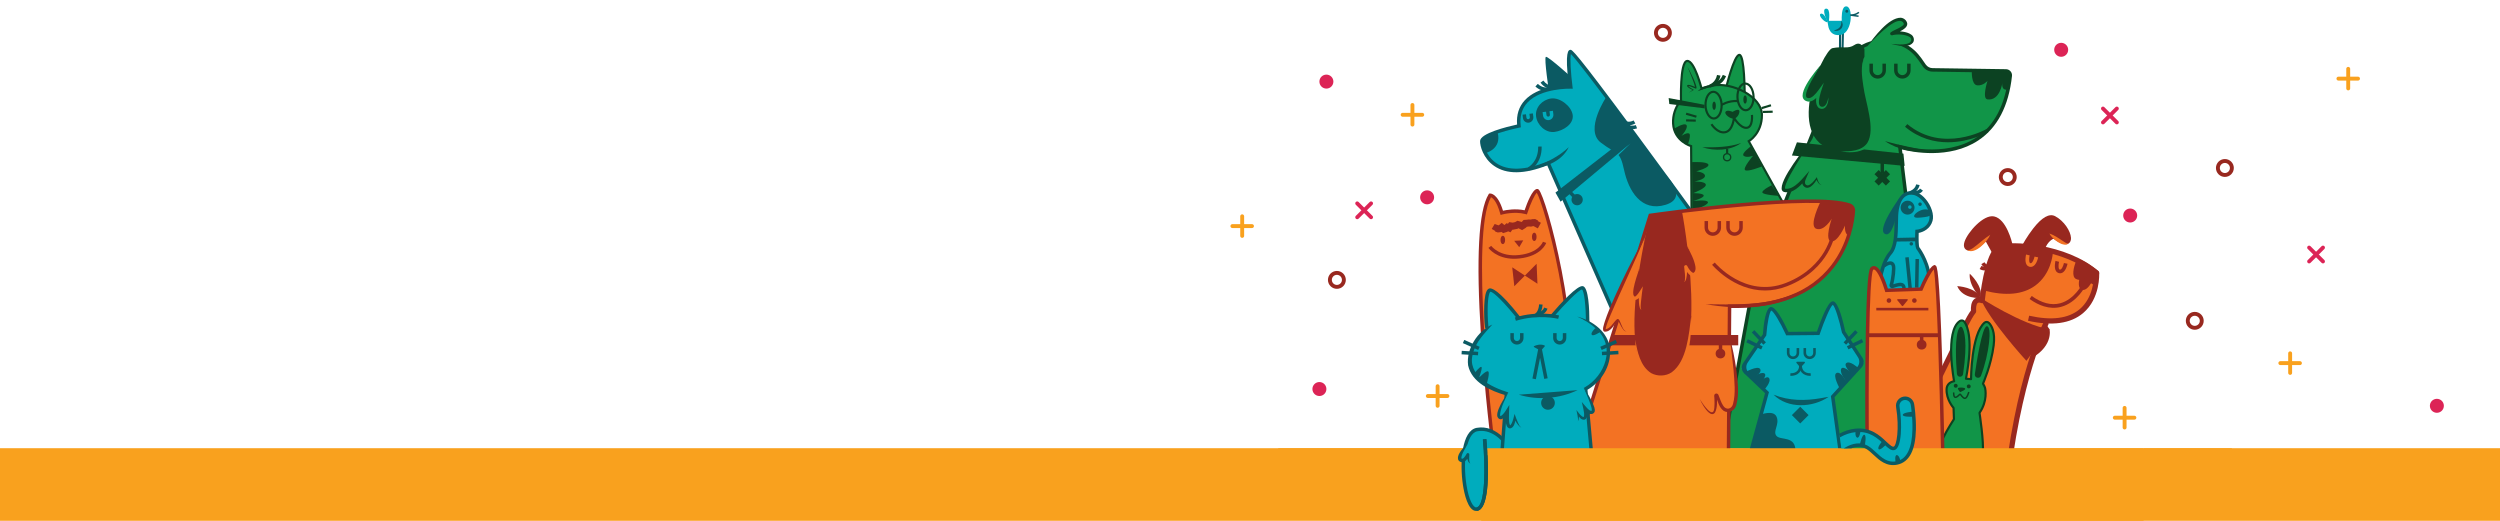 <?xml version="1.0" encoding="UTF-8"?> <svg xmlns="http://www.w3.org/2000/svg" xmlns:xlink="http://www.w3.org/1999/xlink" version="1.1" viewBox="0 0 1920 400"><defs><style> .cls-1, .cls-2, .cls-3, .cls-4, .cls-5, .cls-6, .cls-7, .cls-8, .cls-9 { stroke-miterlimit: 10; } .cls-1, .cls-2, .cls-4, .cls-10, .cls-11, .cls-5, .cls-6, .cls-7, .cls-8, .cls-9 { fill: none; } .cls-1, .cls-3, .cls-12, .cls-6, .cls-8 { stroke: #0c4222; } .cls-1, .cls-9 { stroke-width: 1.16px; } .cls-13 { fill: #98281f; } .cls-2 { stroke: #f9a11e; } .cls-2, .cls-11, .cls-5, .cls-7 { stroke-linecap: round; } .cls-2, .cls-5, .cls-7 { stroke-width: 3px; } .cls-3, .cls-12, .cls-14 { fill: #119548; } .cls-3, .cls-12, .cls-8 { stroke-width: 1.66px; } .cls-4 { stroke: #231f20; stroke-width: .44px; } .cls-12, .cls-11 { stroke-linejoin: round; } .cls-15 { fill: #f9a11e; } .cls-16 { fill: #f37223; } .cls-17 { fill: #0b5a63; } .cls-18 { fill: #00acbd; } .cls-11 { stroke: #000; stroke-width: 3.02px; } .cls-19 { fill: #dc2456; } .cls-5 { stroke: #dc2456; } .cls-20 { fill: #0c4222; } .cls-6 { stroke-width: 1.04px; } .cls-7 { stroke: #98281f; } .cls-21 { clip-path: url(#clippath); } .cls-9 { stroke: #0b5a63; } </style><clipPath id="clippath"><polygon class="cls-10" points="1412.39 330.94 1414.14 344.35 1429.13 344.35 1447 358.22 1468.04 358.38 1475.28 331.85 1474.97 313.1 1468.49 290 1412.39 330.94"></polygon></clipPath></defs><g><g id="Layer_1"><rect class="cls-15" x="-22.67" y="344.24" width="1953.33" height="67.41"></rect><path class="cls-11" d="M1446.86,383.42c-4.07-10.44-9.41-13.77-6.7-16.59,2.71-2.82,5.92-7.08,6.69-12.99.77-5.91-2.56-21.82-2.56-21.82"></path><path class="cls-11" d="M1445.18,315.43s-9.89,7.84-25.79,15.39c-6.45,3.06-3.07,12.8,3.87,11.13,6.57-1.57,13.61-3.74,21.03-6.7"></path><path d="M1425.84,328.57s12.67,6.64,15.69-8.75l-15.69,8.75Z"></path><g><path class="cls-13" d="M1574.05,252.89s3.63,14.38-17.76,24.24l-2.23-17.88,19.99-6.36Z"></path><g><path class="cls-16" d="M1538.73,365.97s25.82-113.24,33.67-119.78c0,0,41.58,3.83,37.27-35.75,0,0-15.5-15.64-40.99-18.94l-43.73,27.8-3.09,11.5s-6.13-1.86-6.19,8.44c0,0-23.98,41.32-32.4,64.42l-13.27,34.17,68.74,28.14Z"></path><polygon class="cls-13" points="1574.05 252.89 1571.7 249.56 1569.89 258.94 1565.21 261.07 1574.05 252.89"></polygon><path class="cls-13" d="M1552.73,193.31s14.27-27.47,22.79-26.09c8.52,1.38,15.71,14.26,12.09,18.11,0,0-2.57,1.9-11.57-3.87,0,0-6.99,4.54-8.03,11.95l-15.27-.1Z"></path><path class="cls-13" d="M1544.28,192.14s-5.89-24.19-13.26-24c-7.37.2-25.81,16.96-19.65,22.15,0,0,6.22,1.29,12.76-6.55l7.09,12.75,13.05-4.35Z"></path><path class="cls-13" d="M1466.6,330.5l-.84-3.91h-.04c4.29-1.57,19.57-32.73,29.68-53.35,9.15-18.65,15.1-30.67,18.27-34.79-.12-2.01-.08-6.67,2.73-8.9.86-.68,2.21-1.32,4.18-1.13,1.16-9.67,5.21-37.05,14.15-40.32,9.06-3.32,51.9-1.41,76.75,20.04.41.35.66.86.69,1.4.05.8.98,19.61-12.33,30.9-9.55,8.1-23.79,10.09-42.34,5.92l.88-3.9c17.24,3.88,30.31,2.19,38.85-5.04,10.32-8.73,10.97-23.22,10.97-26.82-22.84-19.08-63.09-22.04-72.09-18.74-5.48,2.01-10.21,24.15-11.81,39.24-.07.61-.41,1.16-.93,1.49-.52.32-1.15.4-1.75.18-1.29-.48-2.2-.5-2.74-.07-1.19.95-1.4,4.24-1.17,6.17.07.58-.11,1.16-.51,1.59-2.75,3.01-10.27,18.33-18.22,34.56-18.77,38.27-27.41,54.43-32.4,55.5Z"></path><path class="cls-13" d="M1537.88,382.24c9.77-94.85,31.24-134.06,32.15-135.68l3.49,1.95c-.22.39-22,40.26-31.66,134.14l-3.98-.41Z"></path><path class="cls-13" d="M1569.72,235.27c-3.6-1.09-7.27-2.97-11.01-5.63l1.64-2.31c7.68,5.46,14.98,7.35,21.7,5.63,11.3-2.9,17.36-15.18,17.42-15.3l2.55,1.23c-.27.55-6.67,13.57-19.24,16.81-4.2,1.08-8.56.93-13.04-.43Z"></path><g><path class="cls-13" d="M1596.18,201.39s-3.6,9.77-.91,11.07,4.24-.34,4.24-.34c0,0-2.25,7.88.05,8.53,2.3.65,5.82-6.15,5.82-6.15,0,0,1.66,1.72,3.38,2.36l1.42-7.2s-10.8-8.32-14-8.26Z"></path><path class="cls-13" d="M1598.96,222.55c-.77-.23-1.4-.75-1.81-1.5-.83-1.49-.69-3.95-.33-6.11-.74-.06-1.56-.27-2.42-.69-3.75-1.83-1.67-9.28-.09-13.56.29-.77,1.01-1.29,1.84-1.31,3.51-.07,11.84,6.05,15.26,8.68.6.46.89,1.23.74,1.97l-1.42,7.2c-.11.57-.47,1.07-.98,1.36-.51.29-1.13.33-1.67.13-.77-.28-1.5-.71-2.13-1.16-1.74,2.8-4.27,5.75-6.92,5l-.06-.02ZM1600.1,210.18c.15.04.29.11.43.18.8.45,1.16,1.42.91,2.31-.55,1.95-.9,4.14-.91,5.44.9-.92,2.15-2.73,3.09-4.53.3-.57.85-.97,1.49-1.06.64-.1,1.28.13,1.73.59.11.12.3.3.54.5l.62-3.13c-3.81-2.86-8.18-5.71-10.49-6.72-.95,3.04-1.45,6.04-1.14,6.99,1.06.44,1.62.07,1.77-.06.52-.55,1.29-.73,1.99-.52ZM1596.4,210.88h.01s-.01,0-.01,0Z"></path></g><path class="cls-13" d="M1523.85,223.15c-1.02-.31-1.62-1.38-1.35-2.42.28-1.07,1.37-1.71,2.44-1.43,15.26,4,27.24,2.97,35.62-3.07,10.96-7.9,12-21.96,12.01-22.1.07-1.1,1.02-1.94,2.12-1.87,1.1.08,1.94,1.02,1.87,2.12-.04.65-1.14,16.03-13.62,25.06-9.39,6.79-22.52,8.05-39.01,3.72-.03,0-.05-.01-.08-.02Z"></path><path class="cls-13" d="M1511.02,192.29c-.18-.06-.34-.12-.47-.17-1.02-.46-3.24-2.02-1.79-6.48,2.36-7.25,14.6-21.12,22.66-19.44,9.55,1.98,13.81,19.79,14.27,21.82.24,1.08-.43,2.15-1.51,2.39-1.08.24-2.14-.43-2.39-1.51-1.09-4.81-5.27-17.57-11.18-18.79-2.9-.6-8.46,3.14-13.22,8.89-4.07,4.92-5.32,8.57-5.11,9.51.03.01.05.02.08.03,2.62.8,9.88-5.15,15.18-11.38.71-.84,1.97-.95,2.82-.23.84.72.94,1.98.23,2.82-11.24,13.24-17.4,13.21-19.57,12.55Z"></path><line class="cls-13" x1="1525.06" y1="184.32" x2="1533.1" y2="197.39"></line><path class="cls-13" d="M1554.33,191.04c-.13-.04-.25-.09-.38-.16-.97-.53-1.32-1.74-.8-2.71.15-.27,3.66-6.66,8.28-12.61,6.76-8.7,12.47-11.9,16.96-9.51,6.92,3.68,11.85,11.53,12.13,16.55.14,2.66-1.06,3.89-1.8,4.39-1.61,1.1-5.97,1.54-17.03-7.81-.84-.71-.95-1.97-.24-2.82.71-.84,1.97-.95,2.82-.24,4.88,4.12,10.56,7.61,12.19,7.52.08-.25.16-.91-.14-2.09-.95-3.78-4.71-9.26-9.8-11.97-4.59-2.41-14.55,10.8-19.85,20.51-.46.85-1.45,1.23-2.33.96Z"></path><path class="cls-13" d="M1567.89,193.05h0c-1.06-.32-1.65-1.44-1.32-2.5,2.53-8.25,8.58-10.74,8.83-10.84,1.03-.41,2.19.09,2.6,1.12.41,1.02-.09,2.18-1.1,2.59-.21.09-4.57,1.99-6.51,8.31-.32,1.05-1.44,1.65-2.49,1.33Z"></path><path class="cls-13" d="M1574.66,192.78s-1.15,40.7-51.35,28.92c0,0,3.24-29.66,12.12-31.72,8.89-2.06,34.46-.4,39.22,2.8Z"></path><path class="cls-13" d="M1581.03,209.73c-.84-.26-1.54-.79-2.03-1.57-1.63-2.57-.53-7.25-.4-7.78l2.75.68c-.4,1.65-.66,4.48.05,5.59.15.23.3.34.55.4,1.43.29,2.76-3.15,3.15-5.06l2.77.56c-.02.08-.39,1.91-1.23,3.67-1.77,3.7-4.05,3.84-5.25,3.59-.12-.02-.24-.05-.35-.09Z"></path><path class="cls-16" d="M1558.46,204.82c-.84-.26-1.54-.79-2.03-1.57-1.63-2.57-.53-7.25-.4-7.78l2.75.68c-.4,1.65-.66,4.48.05,5.59.15.23.3.35.55.4,1.43.29,2.76-3.15,3.15-5.06l2.77.56c-.02.08-.39,1.91-1.23,3.67-1.77,3.7-4.05,3.84-5.25,3.59-.12-.02-.24-.05-.35-.09Z"></path><path class="cls-16" d="M1510.82,192.14c1.89.12,3.29-.9,4.76-1.88,4.45-3.2,8.11-6.96,12.93-9.97-2.08,5.17-11.69,15.49-17.69,11.85h0Z"></path><path class="cls-16" d="M1588.56,187.06c-3.92,3.33-12.91-3.9-14.62-7.68,3.99,1.28,7.57,3.88,11,6.14,1.16.68,2.16,1.64,3.61,1.55h0Z"></path><path class="cls-13" d="M1520.82,228.57s32.01,20.87,53.23,24.32l-17.76,24.24s-29.25-31.92-35.48-48.56Z"></path><path class="cls-13" d="M1512.77,210.2s10.67,9.66,8.17,18.51c0,0-9.15-9.48-8.17-18.51Z"></path><path class="cls-13" d="M1503.14,219.74s14.38.7,18.05,9.13c0,0-13.7,1.15-18.05-9.13Z"></path><path class="cls-13" d="M1522.2,207.43c-.59-.18-1.2-.45-1.83-.83l1.46-2.43c3.11,1.86,4.78-.61,4.96-.9l2.39,1.51c-.96,1.53-3.5,3.7-6.97,2.65Z"></path><path class="cls-13" d="M1525.37,205.96c-1.31-.4-2.63-1.32-3.71-3.1l2.42-1.46c1.81,2.99,4.33,1.79,4.81,1.52l1.4,2.46c-1.09.63-3,1.18-4.93.59Z"></path></g></g><path class="cls-12" d="M1494.83,354.39s-8.05-6.66-2.92-17.23c3.69-7.6,8.72-15.25,8.72-15.25l-.3-8.66s-5.75-6.29-5.34-14.56c.08-1.66.81-3.24,2.09-4.29.86-.7,2.06-1.34,3.69-1.62,0,0-7.39-38.36,4.37-46.21,1.16-.77,2.7-.51,3.52.61,2.56,3.48,6.8,14.06,1.19,43.69l3.91.3s.14-34.68,10.4-43.37c.99-.83,2.47-.69,3.37.24,2.02,2.07,4.91,6.94,3.6,17.22-1.94,15.21-8.2,29.4-8.2,29.4,0,0,1.09,1.72,1.51,3.04.42,1.31,2.09,10.35-4.18,19.37,0,0,3.49,22.76,2.48,30.87l-8.21,6.04-19.72.43Z"></path><path class="cls-1" d="M1500.45,301.41s-.26,3.6,1.24,3.73,3.34-2.49,3.67-2.49,2.16,3.47,3.8,3.27c1.64-.2,2.88-4.85,2.88-4.85"></path><path class="cls-20" d="M1505.67,301.05c-.19.09-.41.04-.55-.13-.57-.7-1.89-2.45-1.27-2.92.79-.59,5.24-.52,5.44.52.17.92-2.61,2.06-3.62,2.53Z"></path><path class="cls-20" d="M1502.91,287.17c-.64-7.73-2.08-30.15,2.08-35.72.5-.67,1.51-.67,1.96.03,1.6,2.46,4.4,10.58.69,35.82-.15,1-.91,1.81-1.9,2h0c-1.39.27-2.71-.72-2.83-2.13Z"></path><path class="cls-20" d="M1518.26,290.01c-1.09-.4-1.76-1.5-1.59-2.65,1.14-7.89,5.55-36.81,9.24-36.81,4.09,0,1.87,21.11-4.5,38.04-.47,1.26-1.89,1.88-3.15,1.42h0Z"></path><circle class="cls-20" cx="1501.99" cy="296.29" r="1.5"></circle><circle class="cls-20" cx="1512.01" cy="296.75" r="1.5"></circle><rect class="cls-15" x="1137.56" y="349.15" width="508.73" height="63.78"></rect><g><ellipse class="cls-17" cx="1188.86" cy="88.68" rx="2.99" ry="4.83"></ellipse><ellipse class="cls-18" cx="1174.09" cy="90.2" rx="2.99" ry="4.83"></ellipse><path class="cls-3" d="M1325.57,67.78s6.15-25.48,10.24-25.64,4.09,30.23,4.09,30.23"></path><path class="cls-3" d="M1299.11,168.35l-.33-56.12s-13.11-3.8-13.84-17.28c-.74-13.47,9.36-21.5,9.36-21.5,0,0,6.5-4.96,21.05-7.75,14.55-2.78,37.75,8.24,37.8,22.57.06,14.33-10.11,20.19-10.11,20.19l31.61,56.85-32.38,19.63-43.17-16.6Z"></path><path class="cls-20" d="M1299.52,124.52s11.53-.65,12.51,1.85c.98,2.5-9.36,5.22-9.36,5.22,0,0,6.75.54,6.75,3.48s-8.27,4.35-8.27,4.35c0,0,8.49-.33,8.92,2.39.44,2.72-9.79,6.53-9.79,6.53,0,0,8.05-.11,8.16,1.85.11,1.96-8.38,4.24-8.38,4.24,0,0,11.21-1.52,11.64.87.44,2.39-11.86,6.2-11.86,6.2l-.33-37Z"></path><path class="cls-3" d="M1306.97,68.63s-5.57-22.44-11.28-21.82-4.64,31.74-4.64,31.74"></path><ellipse class="cls-8" cx="1316.02" cy="80.73" rx="6.19" ry="10.26" transform="translate(-1.71 35.88) rotate(-1.56)"></ellipse><ellipse class="cls-8" cx="1340.55" cy="74.39" rx="6.19" ry="10.26" transform="translate(-1.53 36.55) rotate(-1.56)"></ellipse><path class="cls-20" d="M1330.65,85.92s-4.14-1.91-5.42-.09,3.65,5.72,6.58,5.26,5-5.55,3.68-6.53-4.84,1.36-4.84,1.36Z"></path><path class="cls-8" d="M1314.39,95.37s4.58,7.29,10.53,6.19c5.95-1.09,6.76-11.1,6.76-11.1,0,0,4.85,8.18,9.79,7.71s4.04-9.92,4.04-9.92"></path><path class="cls-8" d="M1322.21,80.57s5.04-3.41,12.53-2.98"></path><polygon class="cls-20" points="1309.12 80.5 1281.52 75.29 1282.03 79.88 1309.16 83.22 1309.12 80.5"></polygon><path class="cls-18" d="M1404.53,16.54s1.7-10.17-2.1-9.91.91,9.83.91,9.83l1.19.09Z"></path><g><rect class="cls-17" x="1409.12" y="30.63" width="12.35" height="1.6" transform="translate(1348.23 1445.49) rotate(-88.56)"></rect><rect class="cls-17" x="1406.95" y="30.56" width="12.44" height="1.6" transform="translate(1372.91 1444.3) rotate(-89.64)"></rect><g><path class="cls-14" d="M1473.51,345.23l2.33-96.74-16.74-135.55s76.26,23.22,84.77-54.76c.21-1.95-1.32-3.66-3.28-3.68l-56.41-.82c-2.46-.04-4.74-1.23-6.21-3.2-4.3-5.77-11.75-21.53-37.01-18.26-32.32,4.19-46.04,63.25-46.04,63.25l-47.67,119.18-23.95,129.65"></path><path class="cls-20" d="M1474.85,345.26l-2.68-.06,2.32-96.64-16.98-137.51,1.98.6c.34.1,33.97,10.05,58.3-6.01,13.98-9.23,22.31-25.25,24.75-47.61.06-.56-.11-1.09-.49-1.52-.38-.43-.91-.67-1.48-.68l-56.41-.82c-2.88-.04-5.53-1.4-7.27-3.74-.46-.62-.96-1.36-1.51-2.17-4.66-6.87-12.46-18.38-34.25-15.56-31.03,4.02-44.77,61.64-44.91,62.23l-.06.2-47.62,119.06-23.93,129.51-2.64-.49,23.98-129.78.05-.12,47.64-119.09c.33-1.35,3.85-15.66,10.98-30.24,9.98-20.43,22.49-32.17,36.18-33.94,23.42-3.03,32.13,9.81,36.81,16.71.53.78,1,1.48,1.44,2.07,1.23,1.66,3.11,2.63,5.16,2.66l56.41.82c1.32.02,2.58.6,3.45,1.59.87.98,1.28,2.29,1.14,3.59-2.53,23.2-11.26,39.87-25.95,49.57-22.22,14.66-50.82,8.85-58.57,6.87l16.51,133.66v.1s-2.33,96.74-2.33,96.74Z"></path></g><path class="cls-17" d="M1209.71,61.89s-20.96-19.12-22.49-18.23c-1.53.9,2.44,27.02,2.44,27.02,0,0,15.15,2.38,17.97.61s2.08-9.41,2.08-9.41Z"></path><g><path class="cls-18" d="M1444.38,212.04s2.01-11.64,7.39-17.68c5.37-6.04,4.25-20.82,4.7-29.1.21-3.82,1.28-16.07,10.38-17.1s18.27,13.3,16.03,21.13c-2.24,7.83-10.62,8.41-10.62,8.41,0,0-.57,11.51.77,13.08,1.34,1.57,9.4,13.88,8.28,24.85l-.9,12.76-37.38-4.03,1.34-12.31Z"></path><path class="cls-17" d="M1481.66,229.86l-40.1-4.32,1.5-13.73c.08-.49,2.14-12.09,7.7-18.35,3.96-4.46,4.1-14.51,4.22-22.58.03-2.06.06-4.01.15-5.7.6-11.06,4.7-17.58,11.57-18.36,4.08-.46,8.52,1.76,12.2,6.1,4.43,5.23,6.6,12.11,5.28,16.73-1.75,6.14-7.17,8.6-10.62,9.23-.18,4.82-.03,10.14.53,11.06,1.29,1.5,9.74,14.31,8.57,25.82l-.99,14.11ZM1444.52,223.16l34.66,3.74.8-11.37c1.07-10.46-6.8-22.53-7.96-23.88-1.47-1.72-1.32-9.52-1.09-14.02l.06-1.19,1.19-.08c.3-.02,7.48-.64,9.42-7.44,1.07-3.75-.92-9.74-4.74-14.26-3.09-3.65-6.68-5.53-9.85-5.17-7.3.83-8.89,10.28-9.19,15.84-.09,1.63-.12,3.56-.14,5.59-.12,8.52-.27,19.12-4.89,24.33-4.9,5.52-6.93,16.26-7.06,16.98l-1.19,10.93Z"></path></g><g><path class="cls-18" d="M1302.34,167.28s-92.95-128.09-96.18-127.68.19,27.17.19,27.17c0,0-43.33-1.5-39.78,29.93,0,0-28.31,5.96-28.52,11.62s7.71,34.65,50.93,16.94l65.54,149.64,47.83-107.61Z"></path><path class="cls-17" d="M1254.5,278.22l-66.24-151.23c-17.53,6.94-31.26,7.08-40.83.39-8.43-5.89-10.87-15.42-10.73-19.11.22-5.9,20.47-10.89,28.42-12.63-.58-7.48,1.41-13.75,5.94-18.65,9.77-10.56,28.24-11.53,33.76-11.57-3.28-26.58-.06-26.99,1.16-27.15,1.3-.17,2.79-.37,50.55,64.22,23.38,31.61,46.65,63.69,46.89,64.01l.45.63-.31.71-49.06,110.39ZM1189.67,123.52l64.85,148.05,46.28-104.12c-34.63-47.71-86.5-118.09-94.36-125.97-.8,3.3-.05,14.99,1.24,25.12l.2,1.56-1.58-.05c-.22,0-22.79-.63-33.28,10.71-4.21,4.56-5.94,10.53-5.13,17.74l.14,1.21-1.19.25c-14.79,3.12-27.36,7.86-27.46,10.35-.07,1.95,1.4,11.08,9.59,16.81,8.86,6.19,22.52,5.79,39.49-1.16l1.21-.5Z"></path></g><path class="cls-17" d="M1233.79,74.22s-17.15,25.4-4.47,35.21c12.68,9.81,14.6,5.52,18.01,21.26,3.42,15.74,13.08,32.33,31.86,26.59,18.78-5.74-.92-23.87-.92-23.87l-44.49-59.2Z"></path><g><path class="cls-16" d="M1146.82,343.54s-20.71-163.81-2.45-193.58c0,0,5.06-.46,8.99,13.48,0,0,9.47-2.68,18.41-.36,0,0,5.36-16.26,8.76-16.62,3.4-.36,33.27,99.17,24.67,170.45l-58.37,26.63Z"></path><path class="cls-13" d="M1145.72,345.52l-.23-1.81c-.05-.41-5.22-41.5-8.08-85.71-3.86-59.57-1.9-96.16,5.82-108.75l.35-.57.67-.06c.61-.05,5.96-.14,10.04,13.21,2.8-.62,9.68-1.81,16.6-.34,1.91-5.58,5.92-15.99,9.5-16.37.35-.04.89.03,1.42.57,5.72,5.81,32.92,103.47,24.72,171.37l-.09.75-60.71,27.7ZM1145.05,151.47c-15.99,29.31.72,172.26,2.89,190.09l56.02-25.56c7.96-68.14-18.43-159.54-23.7-167.95-1.62,1.41-4.8,8.16-7.2,15.45l-.39,1.2-1.22-.32c-8.46-2.2-17.61.32-17.7.35l-1.29.36-.37-1.29c-2.67-9.48-5.74-11.77-7.03-12.33Z"></path></g><g><path class="cls-16" d="M1327.48,346.16l.81-110.96c84.95,1.78,94.13-58.76,95.11-73.2.13-1.95-1.02-3.77-2.86-4.42-28.63-10.08-153.17,7.81-153.17,7.81l-56.89,181.56"></path><path class="cls-13" d="M1211.75,347.36l-2.56-.8,57.14-182.37.84-.12c5.1-.73,125.19-17.83,153.81-7.75,2.39.84,3.93,3.21,3.76,5.77-.5,7.39-3.1,26.43-16.34,43.41-16.45,21.09-43,31.53-78.77,31.06l-.8,109.6-2.68-.02.82-112.32,1.36.03c35.65.74,61.85-9.35,77.96-30,12.79-16.4,15.3-34.8,15.78-41.94.09-1.36-.72-2.62-1.97-3.06-26.78-9.43-140.76,6.22-151.7,7.76l-56.64,180.76Z"></path></g><path class="cls-18" d="M1252.15,110.06c-11.81,12.29-24.94,23.31-39.12,32.77,11.8-12.3,24.95-23.3,39.12-32.77h0Z"></path><path class="cls-4" d="M1267.36,165.4"></path><g><path class="cls-16" d="M1263.32,182.19s-35.38,71.04-30.81,71.61c4.56.57,8.56-8.27,9.99-8.27s3.71,10.27,7.13,8.84"></path><path class="cls-13" d="M1263.32,182.19c-7.74,18.65-18.34,40.83-26.31,59.44-1.44,3.74-3.43,7.6-3.94,11.52,0-.04-.21-.28-.42-.3l.26.02c3.99-.49,5.69-4.69,8.46-7.31,1.53-1.53,2.34.32,2.9,1.63,1,1.9,2.52,7.99,5.36,7.17-2.34.82-3.69-2.29-4.67-3.89-.52-.99-1.93-3.88-2.45-4.4-2.84,2.92-5.11,8.93-10.17,8.66-2.64-.65-.23-6.1.16-7.85,2.08-6.22,4.66-12.23,7.28-18.21,7.09-15.87,14.87-31.41,23.54-46.48h0Z"></path></g><path class="cls-13" d="M1388.42,221.09c-22.35,16.61-52.01,17.03-78.43,12.55,4.88.02,10.28.15,15.18.17,8.32-.04,16.85-.19,25.08-1.14,13.41-1.31,26.14-5.48,38.16-11.58h0Z"></path><path class="cls-13" d="M1398.08,155.1s-9.26,18.32-3.21,20.59c6.04,2.27,11.9-7.74,11.9-7.74,0,0-5.67,16.24-.57,17.38s10.77-12.09,10.77-12.09c0,0-.76,7.56,3.4,7.56,0,0,2.84-12.05,3.13-19.69.05-1.31-.74-2.5-1.95-2.99-4.38-1.77-15.22-5.51-23.47-3.01Z"></path><path class="cls-13" d="M1355.5,223.1c-24.05,0-40.42-19.5-40.62-19.74l2.07-1.71c.23.28,23.4,27.8,54.58,15.66,16.37-6.37,25.07-16.57,29.49-23.99,4.8-8.07,5.74-14.72,5.75-14.79l2.66.35c-.04.29-.99,7.17-6.03,15.69-4.63,7.83-13.75,18.56-30.89,25.24-5.98,2.33-11.68,3.29-17,3.29Z"></path><path class="cls-13" d="M1315.44,181.13c-3.5,0-6.35-2.85-6.35-6.35v-5.01h2.68v5.01c0,2.02,1.64,3.66,3.66,3.66s3.66-1.64,3.66-3.66v-5.01h2.68v5.01c0,3.5-2.85,6.35-6.35,6.35Z"></path><path class="cls-13" d="M1332.12,181.13c-3.5,0-6.35-2.85-6.35-6.35v-5.01h2.68v5.01c0,2.02,1.64,3.66,3.66,3.66s3.66-1.64,3.66-3.66v-5.01h2.68v5.01c0,3.5-2.85,6.35-6.35,6.35Z"></path><path class="cls-20" d="M1442.07,60.39c-3.5,0-6.35-2.85-6.35-6.35v-5.13h2.68v5.13c0,2.02,1.64,3.66,3.66,3.66s3.66-1.64,3.66-3.66v-5.13h2.68v5.13c0,3.5-2.85,6.35-6.35,6.35Z"></path><path class="cls-20" d="M1461.02,60.39c-3.5,0-6.35-2.85-6.35-6.35v-5.13h2.68v5.13c0,2.02,1.64,3.66,3.66,3.66s3.66-1.64,3.66-3.66v-5.13h2.68v5.13c0,3.5-2.85,6.35-6.35,6.35Z"></path><path class="cls-13" d="M1267.36,165.4s-32.16,124.3,8.3,124.3,16.05-127.67,16.05-127.67l-24.35,3.37Z"></path><g><path class="cls-13" d="M1259.01,206.15s-10.22,20.32-4.05,22.86c2.16.89,4.88-3.95,4.88-3.95,0,0-1.4,13.95,1.16,12.79"></path><path class="cls-16" d="M1259.01,206.15c-1.6,5.01-3.36,9.95-4.33,14.92-.3,1.92-.88,4.95.32,6.38.54.57.84.35,1.58-.26,1.69-1.44,3.86-5.4,5.12-7.28-.47,3.68-1.09,8.28-1.45,11.94-.12,1.66-.33,3.34-.13,4.98.08.48.23,1.2.88,1.02-2.89.8-2.46-10.97-2.35-12.91,0,0,2.22.7,2.22.7-1.2,1.98-2.33,4.11-4.91,4.76-3.19.44-4.53-3.5-4.29-5.73.52-6.76,3.74-12.93,7.33-18.52h0Z"></path></g><g><path class="cls-13" d="M1295.75,189.08s12.49,16.88,5.72,21.53c-2.4,1.65-5.91-3.71-6.66-5.76-.05-.15-.28-.1-.26.06.25,3.09.72,11.37-1.33,11.73"></path><path class="cls-16" d="M1295.75,189.08c4.48,5.08,9.41,11.4,8.93,18.6-.26,1.82-1.43,3.81-3.33,4.44-3.74.75-6.39-3.97-7.59-6.8.27.78,1.89.86,1.94-.45,0-.12,0,.02,0,.02v.18c.05,2.09.02,4.17-.22,6.26-.19,1.47-.42,3-1.11,4.35-.24.43-.63.92-1.14.94.47-.18.63-.67.73-1.11.5-3.28-.13-6.64-.46-9.92-.07-.52-.19-1.04.19-1.51.62-.82,1.96-.54,2.24.41,0,0,.12.27.12.27.9,1.72,2.35,3.85,4.03,4.72.6.16.42.19,1.11-.4.96-.9,1.15-2.59.9-4.32-.91-5.55-3.81-10.6-6.34-15.7h0Z"></path></g><g><path class="cls-16" d="M1328.12,257.64s11.24,52.74,1.17,56.96c-6.61,2.77-8.52-5.71-10.59-10.94-.25-.62-1.16-.41-1.13.25.31,5.32.34,13.46-2.43,13.46-4.12,0-9.71-10.89-9.71-10.89"></path><path class="cls-13" d="M1328.12,257.64c2.32,8.64,4.16,17.42,5.37,26.31,1.02,8.98,2.43,18.28-.02,27.18-1.01,4.15-5.78,6.86-9.69,4.4-3.57-2.58-4.43-7.07-5.88-10.82-.02-.07-.3-.8-.18-.55.33.43.91.19.92-.28-.01,4.12.48,9.07-1.52,12.97-2.85,3.75-6.97-2.23-8.48-4.46-1.24-1.88-2.3-3.87-3.22-5.9,1.73,2.85,10.55,16.45,11.18,6.67.21-2.13.18-4.34.08-6.54l-.1-1.65c-.11-.95-.22-2.06.82-2.57.96-.55,2.19.12,2.44,1.12,0,0,.16.4.16.4.99,2.48,1.9,5.31,3.27,7.43,2.23,3.89,6.67,3,7.68-1.07,2.21-8.23,1.03-17.55.42-26.08-.87-8.85-1.98-17.7-3.24-26.56h0Z"></path></g><polygon class="cls-18" points="1148.91 247.59 1179.6 242.15 1205.36 242.15 1204.43 250.36 1177.75 255.29 1159.48 255.7 1148.91 247.59"></polygon><g><path class="cls-18" d="M1219.31,247.29s0-25.12-3.93-26.22-23.6,21.85-23.6,21.85"></path><path class="cls-17" d="M1217.97,247.29c0-12.53-1.37-23.95-3-24.94h0c-2.28,0-13.31,11.11-22.16,21.45l-2.04-1.75c7.55-8.81,20.83-23.41,24.98-22.27,4.28,1.19,4.91,17.75,4.91,27.51h-2.68Z"></path></g><g><path class="cls-18" d="M1140.18,337.35s5.06,52.24-6.02,53.69c-11.07,1.44-16.37-58.26.24-61.15s26.48,16.85,26.48,16.85l-19.02.24"></path><path class="cls-17" d="M1133.72,392.41c-6.45,0-9.25-13.76-10.17-19.82-2.6-17.06-1.02-42,10.62-44.02,7.24-1.26,14.38,1.41,20.65,7.72,4.64,4.67,7.16,9.65,7.26,9.85l.96,1.92-20.69.26c.92,16.35,1,42.87-8.02,44.05-.21.03-.41.04-.61.04ZM1137.65,330.95c-.98,0-1.99.08-3.02.26-8.54,1.48-11.25,22.38-8.42,40.97,1.81,11.93,5.3,17.85,7.78,17.52,6.75-.88,6.9-31.07,4.86-52.23l2.67-.26c.16,1.7.43,4.68.68,8.41l16.39-.21c-2.69-4.33-10.14-14.48-20.92-14.48Z"></path></g><g><path class="cls-18" d="M1166.66,244.45s-18.13-23.16-22.5-21.63c-4.37,1.53-2.84,27.31-2.18,29.06"></path><path class="cls-17" d="M1140.72,252.35c-.77-2.07-1.94-22.52.92-28.63.53-1.14,1.23-1.87,2.08-2.17,1.58-.56,7.1.48,24,22.07l-2.11,1.66c-9.29-11.86-18.87-21.55-21.02-21.19-.52.22-1.93,3.02-2.06,13.11-.09,6.85.47,13.41.71,14.23l-2.52.92Z"></path></g><g><path class="cls-18" d="M1146.12,249.25s-17.48,11.58-17.26,28.62c.22,17.04,28.04,24.48,28.04,24.48l-3.36,44.59h68.6l-4.37-48.31s17.48-9.18,17.48-28.62-24.03-26.87-24.03-26.87"></path><path class="cls-17" d="M1146.12,249.25c-5.95,6.76-12.76,13.27-14.9,22.26-4.96,16.66,13.98,25.81,27.1,29.85,0,0-.08,1.09-.08,1.09l-3.36,44.59-1.33-1.43h68.6l-1.32,1.45-4.37-48.31-.08-.87.79-.43c15.44-8.84,23.84-30.9,9.22-44.44-4.3-4.15-9.53-7.43-15.16-9.88,11.88,3.07,24.14,11.97,25.2,25.1,1.11,13.01-6.84,25.35-18.02,31.57,0,0,.7-1.3.7-1.3l4.37,48.31.13,1.45h-71.49l.11-1.43,3.36-44.59s.99,1.39.98,1.38c-11.72-3.4-26.28-9.84-29.06-23.04-1.63-12.63,7.38-26.39,18.62-31.34h0Z"></path></g><g><path class="cls-18" d="M1197.03,243.57s-15.29-3.93-33.21,1.53"></path><path class="cls-17" d="M1164.21,246.39l-.78-2.57c18.07-5.51,33.3-1.71,33.93-1.55l-.67,2.6c-.15-.04-15.17-3.76-32.48,1.51Z"></path></g><path class="cls-17" d="M1165.02,264.64c-2.79,0-5.07-2.27-5.07-5.07v-3.73h2.68v3.73c0,1.31,1.07,2.38,2.38,2.38s2.38-1.07,2.38-2.38v-3.73h2.68v3.73c0,2.79-2.27,5.07-5.07,5.07Z"></path><path class="cls-17" d="M1197.88,264.64c-2.79,0-5.07-2.27-5.07-5.07v-3.73h2.68v3.73c0,1.31,1.07,2.38,2.38,2.38s2.38-1.07,2.38-2.38v-3.73h2.68v3.73c0,2.79-2.27,5.07-5.07,5.07Z"></path><path class="cls-17" d="M1178.2,265.82c1.43-.68,4.81-1.92,8.02-.5.26.12.35.45.15.67l-2.81,3.17c-.13.15-.34.18-.52.09l-4.86-2.69c-.3-.17-.29-.6.02-.75Z"></path><path class="cls-17" d="M1179.54,291.24l-2.63-.52,4.53-23.14c.12-.63.67-1.08,1.32-1.08h0c.64,0,1.19.45,1.32,1.08l4.53,22.91-2.63.52-3.21-16.22-3.22,16.45Z"></path><path class="cls-17" d="M1166.43,303.11c14.71-.99,30.48-2.45,45.19-3.48-13.86,6.55-30.5,8.02-45.19,3.48h0Z"></path><circle class="cls-17" cx="1188.85" cy="309.42" r="5.27"></circle><path class="cls-17" d="M1179.57,243.62l-.91-2.53.45,1.26-.48-1.25c.12-.05,2.94-1.28,3.42-7.38l2.68.21c-.62,7.97-4.97,9.63-5.16,9.69Z"></path><path class="cls-17" d="M1180.86,242.89l-.37-2.66s4.26-.66,5.48-4.06l2.53.91c-1.77,4.95-7.39,5.78-7.63,5.81Z"></path><g><path class="cls-18" d="M1158.35,301.38s-10.42,16.8-6.52,19.24c2.01,1.26,5.81-4.77,5.81-4.77,0,0-.81,11.74,1.86,11.98s3.84-7.21,3.84-7.21c0,0,3.26,7.79,5.12,7.56"></path><path class="cls-17" d="M1158.35,301.38c-2.43,5.45-5.49,10.82-6.28,16.67-.03.56.04,1.46.38,1.55,2.77-1.42,4.95-6.1,6.73-8.62-.13,3.03-.38,7.16-.32,10.16.1,1.91.08,4.02.86,5.52.03.04-.07-.04-.12-.01.4.02.86-.66,1.28-1.39,1.12-2.1,1.7-5.02,2.32-7.38.78,2.17,1.65,4.63,2.6,6.73.68,1.2,1.22,3.17,2.65,3.58-.4.08-.8-.15-1.12-.39-2.15-1.82-3.44-4.41-4.74-6.86,0,0,1.55-.19,1.55-.19-.44,2.69-.97,8.09-4.69,8.27-4.11-.55-3.19-10.21-3.13-13.25,0,0,2.43.79,2.43.79-1.59,2.51-6.28,8.44-8.68,3.61-.65-2.15.2-4.17.85-6.06,1.87-4.61,4.49-8.76,7.42-12.72h0Z"></path></g><rect class="cls-17" x="1464.44" y="197.49" width="2.69" height="23.96" transform="translate(-13.68 149.53) rotate(-5.81)"></rect><rect class="cls-17" x="1461.31" y="208.6" width="21.99" height="2.68" transform="translate(1234.58 1678.01) rotate(-88.92)"></rect><g><path class="cls-18" d="M1216.38,297.94s9.19,16.14,6.94,18.28-6.01-2.57-6.01-2.57c0,0,1.51,6.6-.5,7.55-2.01.95-4.86-3.55-4.86-3.55,0,0,.59,4.98-.12,6.04"></path><path class="cls-17" d="M1216.38,297.94c2.64,3.75,4.99,7.66,6.89,11.86.77,2.06,2.03,4.23,1.35,6.55-2.12,3.67-6.58.47-8.35-1.87,0,0,2.34-1.13,2.34-1.13.4,2.6,1.53,7.61-1.59,8.93-2.78.6-4.46-2.34-5.65-4.27,0,0,1.26-.45,1.26-.45-.05,2.03.18,4.29-.8,6.12.43-2.82-.69-5.99-1.15-8.79,1.17,1.47,2.69,3.68,4.19,4.76.5.35,1.01.73,1.44.56.71-1.76.04-4.35-.3-6.27,0,0-1.21-5.24-1.21-5.24l3.55,4.11c.88.98,2.92,3.27,4.15,2.55.16-1.15-.5-3.4-1.02-4.87-1.46-4.21-3.33-8.36-5.1-12.56h0Z"></path></g><g><path class="cls-16" d="M1434.02,347.14s-1.4-136.74,3.72-140.92c5.12-4.19,11.16,16.74,11.16,16.74l26.51-.93s6.47-15.49,10.21-17.05c3.74-1.56,6.4,141.95,6.4,141.95l-58.01.21Z"></path><path class="cls-13" d="M1432.69,348.49v-1.33c-.02-.34-.36-34.59-.07-68.92.59-70.04,3.08-72.08,4.27-73.06,1-.82,2.14-1.06,3.3-.69,4.53,1.41,8.43,12.95,9.7,17.1l24.62-.86c1.66-3.87,6.86-15.42,10.6-16.98l.65-.27.75.41c1.14.75,2.87,1.88,5.1,72.94,1.09,34.79,1.74,69.74,1.75,70.08l.02,1.36-60.7.22ZM1439.16,207c-.15,0-.33.06-.57.25-3.29,4.6-3.75,86.84-3.24,138.54l55.31-.2c-.97-51.63-3.18-127.56-5.53-138.58-2.42,2.54-6.22,10.15-8.48,15.54l-.33.79-28.42,1-.29-1.01c-1.81-6.26-5.56-15.46-8.22-16.29-.07-.02-.15-.04-.24-.04Z"></path></g><path class="cls-17" d="M1132.67,286.34s3.8-5.01,5.01-4.57-1.81,8.37-1.81,8.37l-3.19-3.8Z"></path><path class="cls-17" d="M1135.87,290.14s5.35-5.78,6.99-4.92-1.04,9.58-1.04,9.58l-5.95-4.66Z"></path><path class="cls-17" d="M1225.28,251.99s-3.88,3.45-2.85,5.09,6.56-2.16,6.56-2.16l-3.71-2.93Z"></path><g><path class="cls-18" d="M1344.49,347.37l12.56-45.81-19.53-18.6,17.67-25.81s1.4-19.3,4.88-20,12.56,19.07,12.56,19.07l23.72-.23s7.67-22.79,11.16-23.25c3.49-.47,8.37,22.32,8.37,22.32l15.35,23.49-23.72,26.05,5.81,42.09"></path><path class="cls-17" d="M1345.79,347.73l-2.59-.71,12.35-45.04-15.98-15.22c-2.19-2.08-2.54-5.45-.83-7.94l15.15-22.13c.57-7.63,2.09-20.09,5.93-20.85,3.64-.74,9.37,9.76,13.68,19.03l21.9-.22c3.03-8.88,8.32-22.77,11.95-23.25,3.11-.43,6.41,7.36,9.81,23.13l13.17,20.16c1.54,2.35,1.29,5.44-.6,7.52l-20.79,22.82,5.73,41.47-2.66.37-5.9-42.71,20.23-22.22c1.89-2.08,2.14-5.17.6-7.52l-12.31-18.84-.05-.24c-2.01-9.37-5.25-19.93-6.98-21.22-1.88,1.15-6.61,12.35-9.96,22.3l-.31.9-25.54.25-.36-.79c-4.32-9.42-9.34-17.67-11.09-18.28-1.38,1.02-3.13,9.66-3.79,18.75l-.03.36-14.27,20.84c-1.71,2.49-1.35,5.86.83,7.94l15.49,14.75-12.77,46.59Z"></path></g><path class="cls-17" d="M1377.05,275.79c-2.61,0-4.73-2.12-4.73-4.73v-3.73h2.01v3.73c0,1.5,1.22,2.72,2.72,2.72s2.72-1.22,2.72-2.72v-3.73h2.01v3.73c0,2.61-2.12,4.73-4.73,4.73Z"></path><path class="cls-17" d="M1389.81,275.79c-2.61,0-4.73-2.12-4.73-4.73v-3.73h2.01v3.73c0,1.5,1.22,2.72,2.72,2.72s2.72-1.22,2.72-2.72v-3.73h2.01v3.73c0,2.61-2.12,4.73-4.73,4.73Z"></path><rect class="cls-17" x="1128.61" y="258.47" width="2.68" height="12.93" transform="translate(426.36 1187.95) rotate(-65.88)"></rect><rect class="cls-17" x="1127.45" y="264.79" width="2.68" height="12.66" transform="translate(791.67 1381.99) rotate(-86.62)"></rect><rect class="cls-17" x="1414.81" y="257.77" width="12.93" height="2.68" transform="translate(254.41 1110.93) rotate(-46.46)"></rect><rect class="cls-17" x="1418.38" y="263.04" width="12.66" height="2.68" transform="translate(26.47 644.69) rotate(-25.73)"></rect><rect class="cls-17" x="1349.44" y="252.64" width="2.68" height="12.93" transform="translate(193.01 1001.61) rotate(-43.53)"></rect><rect class="cls-17" x="1346.01" y="258.06" width="2.68" height="12.66" transform="translate(524.35 1363.44) rotate(-64.27)"></rect><path class="cls-17" d="M1380.16,277.79h5.45c.51,0,.78.61.43.99l-2.86,3.09c-.24.26-.66.25-.88-.02l-2.58-3.09c-.32-.38-.05-.97.45-.97Z"></path><path class="cls-17" d="M1390.48,288.68c-2.95,0-5.21-.86-6.72-2.55-2.34-2.61-1.94-6.21-1.92-6.36l2,.24-1-.12,1,.12s-.3,2.88,1.43,4.8c1.14,1.26,2.96,1.92,5.34,1.86l.02,2.01s-.1,0-.15,0Z"></path><path class="cls-17" d="M1375.15,288.68s-.1,0-.15,0l.02-2.01c2.38.06,4.21-.6,5.34-1.86,1.73-1.92,1.43-4.77,1.43-4.8l2-.24c.02.15.42,3.75-1.92,6.36-1.51,1.69-3.78,2.55-6.72,2.55Z"></path><path class="cls-17" d="M1351.93,318.54s10.23-4.19,12.56,1.74c2.33,5.93-3.26,10.93-.12,14.53,3.14,3.6,15-.47,14.53,12.09l-34.42.47,7.44-28.84Z"></path><path class="cls-17" d="M1417.98,293.22s-4.19-8.49-7.56-6.74c-3.37,1.74,2.79,12.44,2.79,12.44l4.77-5.7Z"></path><path class="cls-17" d="M1417.86,292.96s-5.23-6.4-3.84-9.65c1.4-3.26,9.19,3.95,9.19,3.95l-5.35,5.7Z"></path><path class="cls-17" d="M1426.87,282.4s-6.05-5.58-8.84-3.6c-2.79,1.98,4.42,8.84,4.42,8.84l4.42-5.23Z"></path><path class="cls-17" d="M1345.12,291.08s8.49-4.19,6.74-7.56-12.44,2.79-12.44,2.79l5.7,4.77Z"></path><path class="cls-17" d="M1345.23,290.52s6.4-5.23,9.65-3.84c3.26,1.4-3.95,9.19-3.95,9.19l-5.7-5.35Z"></path><path class="cls-17" d="M1355.04,299.23s5.58-6.05,3.6-8.84c-1.98-2.79-8.84,4.42-8.84,4.42l5.23,4.42Z"></path><path class="cls-17" d="M1362.08,303.11c12.06,4.85,24.42,4.81,36.86,2.6,1.8-.3,3.58-.73,5.48-.94-12.29,8.39-31.31,9.31-42.34-1.66h0Z"></path><rect class="cls-17" x="1378.02" y="314.25" width="9.09" height="9.09" transform="translate(630.37 -884.25) rotate(45)"></rect><rect class="cls-13" x="1434.15" y="255.95" width="54.96" height="2.99"></rect><circle class="cls-13" cx="1475.83" cy="264.73" r="3.74"></circle><rect class="cls-13" x="1474.49" y="257.3" width="2.68" height="6.89"></rect><circle class="cls-13" cx="1450.7" cy="230.81" r="1.76"></circle><circle class="cls-13" cx="1470.24" cy="230.81" r="1.76"></circle><path class="cls-13" d="M1457.56,229.73h7.12c.44,0,.68.51.4.85l-3.56,4.35c-.21.25-.59.25-.8,0l-3.56-4.35c-.28-.34-.04-.85.4-.85Z"></path><rect class="cls-13" x="1441" y="236.4" width="40" height="2.01"></rect><ellipse class="cls-13" cx="1154.16" cy="184.28" rx="1.77" ry="3.21"></ellipse><ellipse class="cls-13" cx="1178.31" cy="181.9" rx="1.77" ry="3.21"></ellipse><polygon class="cls-13" points="1154.35 179.05 1153.26 178.12 1153.11 178.24 1150.32 178.54 1150.29 178.53 1150.28 178.55 1150.16 178.48 1148.23 177.83 1148.37 177.42 1145.66 175.81 1147.9 172.04 1150.93 173.07 1150.97 173.07 1153.35 171.15 1155.38 172.87 1157.03 171.4 1158.14 171.84 1159.04 170.57 1161.65 170.99 1163.56 170.6 1165.42 169.54 1168.67 170.49 1170.13 168.92 1172.5 168.76 1174.09 168.53 1175.41 168.63 1176.87 168.32 1179.03 168.23 1181.26 169.42 1181.06 169.79 1183.43 171.1 1181.05 175.41 1177.8 173.66 1177.38 173.67 1175.85 174.05 1174.27 173.93 1172.61 174.14 1171.88 174.91 1168.97 176.74 1166.19 175.28 1165.44 175.72 1161.82 176.45 1161.5 176.4 1160.08 178.41 1158.12 177.62 1157.68 178.01 1154.35 179.05"></polygon><polygon class="cls-13" points="1162.99 219.85 1161.39 205.29 1180.76 217.93 1180.12 202.57 1162.99 219.85"></polygon><polygon class="cls-13" points="1162.89 184.93 1169.86 184.59 1166.77 189.84 1162.89 184.93"></polygon><path class="cls-17" d="M1177.62,129.01c9.87-4.33,19.39-8.48,27.19-16.01-4.8,10-16.5,15.44-27.19,16.01h0Z"></path><path class="cls-17" d="M1174.64,130.97l-1.2-2.4.6,1.2-.6-1.2c.33-.17,8.07-4.24,7.88-16l2.68-.04c.22,13.52-8.97,18.25-9.36,18.45Z"></path><path class="cls-17" d="M1140.95,117.57s12.66-3.15,9.2-15.87c0,0-10.84,2.04-12.1,6.62s2.91,9.25,2.91,9.25Z"></path><path class="cls-17" d="M1207.84,88.41c.87,6.79-7.12,12.03-13.96,12.91-6.85.88-13.31-5.17-14.18-11.96s4.77-12.85,11.61-13.73c6.85-.88,15.66,5.99,16.53,12.79Z"></path><path class="cls-17" d="M1173.61,94.23c-1.99,0-3.71-1.48-3.97-3.5l-.34-2.64,2.66-.34.34,2.64c.04.35.22.66.5.88.28.22.62.31.98.27.72-.09,1.24-.76,1.14-1.48l-.34-2.64,2.66-.34.34,2.64c.28,2.19-1.27,4.2-3.47,4.48-.17.02-.34.03-.51.03Z"></path><path class="cls-18" d="M1189.01,92.26c-1.99,0-3.71-1.48-3.97-3.5l-.34-2.64,2.66-.34.34,2.64c.09.72.77,1.23,1.48,1.14.72-.09,1.24-.76,1.14-1.48l-.34-2.64,2.66-.34.34,2.64c.28,2.19-1.27,4.2-3.46,4.48-.17.02-.34.03-.51.03Z"></path><path class="cls-17" d="M1250.83,96.2c-5.29,0-9.61-4.06-9.85-4.28l1.85-1.94c.06.06,6.17,5.76,11.75,2.5l1.36,2.32c-1.74,1.01-3.47,1.4-5.11,1.4Z"></path><path class="cls-17" d="M1253.62,99.22c-4.81,0-8.98-3.06-9.2-3.22l1.61-2.15c.06.04,5.52,4.03,10.28,2.21l.96,2.51c-1.22.47-2.45.65-3.65.65Z"></path><path class="cls-17" d="M1187.41,69.9c-2.23,0-5.2-.7-8.23-3.48l1.82-1.98c4.66,4.28,9,2.32,9.04,2.3l1.14,2.43c-.12.06-1.59.72-3.77.72Z"></path><path class="cls-17" d="M1190.59,68.4c-2.19-.41-4.99-1.63-7.46-4.91l2.14-1.61c3.81,5.06,8.43,3.92,8.47,3.9l.68,2.6c-.13.03-1.7.42-3.84.03Z"></path><path class="cls-20" d="M1319.69,65.18c2.01-.96,4.39-2.87,5.92-6.68l-2.49-1c-2.36,5.87-7.12,5.97-7.17,5.97l.02,2.69c.13,0,1.75-.03,3.72-.97Z"></path><path class="cls-20" d="M1316.71,65.74c1.81-1.31,3.8-3.63,4.61-7.65l-2.63-.53c-1.26,6.2-5.92,7.37-5.96,7.38l.5,2.43c.13-.03,1.72-.35,3.48-1.63Z"></path><polygon class="cls-17" points="1194.59 147.9 1249.09 105.64 1252.15 110.06 1198.51 154.89 1194.59 147.9"></polygon><circle class="cls-17" cx="1211.24" cy="153.35" r="4.33"></circle><rect class="cls-17" x="1206.11" y="146.24" width="2.68" height="6.35" transform="translate(232.4 877.1) rotate(-43.79)"></rect><path class="cls-17" d="M1483.83,163.48c.19,1.79-2.54,2.92-5.8,3.27-3.26.35-7.8,1.15-8-.64-.19-1.79,4.28-4.88,7.54-5.23,3.26-.35,6.06.81,6.26,2.6Z"></path><circle class="cls-17" cx="1465.02" cy="159.48" r="5.34"></circle><circle class="cls-18" cx="1466.76" cy="159.03" r="1.34"></circle><circle class="cls-17" cx="1467.89" cy="187.26" r="1.34"></circle><circle class="cls-17" cx="1474.6" cy="156.83" r="1.34"></circle><polygon class="cls-17" points="1455.77 182.73 1471.9 182.38 1471.81 185.34 1455.33 185.52 1455.77 182.73"></polygon><path class="cls-17" d="M1453.22,221.27c-.57,0-1.13-.23-1.53-.66-.54-.56-.73-1.37-.49-2.11,1.33-4.22,2.15-12.38,1.63-14.12-.25-.84-.6-.94-.73-.98-1.11-.33-3.43,1.04-4.65,2.07l-1.73-2.05c.69-.58,4.28-3.44,7.15-2.58.85.25,1.99.94,2.54,2.78.77,2.55-.23,10.44-1.35,14.7.09-.03.19-.06.28-.09,2.36-.77,5.6-1.82,7.67-.38.68.48,1.51,1.44,1.58,3.3l-2.68.1c-.02-.61-.17-1.02-.43-1.2-.97-.67-3.79.24-5.3.73-.53.17-1,.33-1.39.43-.18.05-.36.07-.54.07Z"></path><path class="cls-17" d="M1467.22,149.44l-.75-2.58.37,1.29-.38-1.29c.18-.05,4.36-1.34,5.16-5.27l2.63.53c-1.13,5.54-6.8,7.24-7.04,7.31Z"></path><path class="cls-17" d="M1470.24,149.36c-1.28,0-2.21-.2-2.31-.22l.58-2.62s4.32.91,6.08-1.67l2.22,1.52c-1.71,2.5-4.56,3-6.57,3Z"></path><path class="cls-17" d="M1458.88,151.92s-17.81,24.13-11.31,27.69c6.5,3.56,9.88-20.03,9.88-20.03l1.42-7.66Z"></path><path class="cls-20" d="M1514.35,54.45s-.52,10.55,4.1,11.08c4.62.52,7.94-3.4,7.94-3.4,0,0-4.42,13.67,0,14.21,9.63,1.2,11.45-12.81,11.45-12.81,0,0-1.34,6.1,4.07,5.31l1.68-10.44c.33-2.03-1.24-3.87-3.29-3.87l-25.94-.08Z"></path><path class="cls-20" d="M1496.05,109.27c-10.4,0-22.12-2.83-32.98-11.9l1.72-2.06c27.36,22.82,60.58,3.97,60.92,3.78l1.35,2.32c-.22.13-13.81,7.86-31,7.86Z"></path><g><path class="cls-14" d="M1434.18,35.46s23-29.42,29.08-18.03c1.96,3.67-8.42,6.8-10.28,8.39-.02.02,0,.05.03.04,1.96-1.22,17.48-1.08,15.76,5.53-1.46,5.63-16.35,2.34-16.35,2.34"></path><path class="cls-20" d="M1434.18,35.46c5.12-6.96,16.2-21.84,25.54-21.85,2.45.19,4.73,2.05,5.06,4.63.05,1.45-.83,2.54-1.76,3.38-2.72,2.41-6.24,3.38-9.2,5.18,1.17-1.04-.18-2.85-1.49-2.07,0,0,.29-.15.29-.15,3.13-1,6.25-.6,9.39-.16,1.91.37,3.87.84,5.67,2.07,2,1.17,2.92,4.19,1.51,6.22-2.66,3.41-7.58,2.59-11.3,2.2-1.86-.27-3.7-.66-5.49-1.2,3.65.32,16.39,1.94,15.38-3.91-.18-.59-.67-1.11-1.33-1.51-3.62-1.93-8.76-2.2-12.75-1.35-.8.59-2.41-.17-1.98-1.54.22-.53.51-.66.41-.59,2.19-1.56,4.85-2.43,7.06-3.75,1.02-.6,2.89-1.7,3-2.73-.29-1.09-1.47-2.23-2.7-2.29-3.22-.17-6.57,2.27-9.21,4.15-5.86,4.47-11.09,9.83-16.11,15.26h0Z"></path></g><g><rect class="cls-20" x="1443.3" y="130.37" width="4.55" height="12.36" transform="translate(519.96 -982.18) rotate(45)"></rect><rect class="cls-20" x="1443.3" y="130.37" width="4.55" height="12.36" transform="translate(2564.31 -789.07) rotate(135)"></rect></g><rect class="cls-20" x="1444.25" y="124.52" width="2.68" height="9"></rect><path class="cls-18" d="M1404.05,19.7s.91,8.93,9.99,6.96c9.08-1.97,9.4-23.52,3.1-21.65-2.95.87-2.76,8.86-2.67,10.65,0,.18-.13.33-.31.33h-10.77l.66,3.71Z"></path><path class="cls-18" d="M1403.4,15.99s-2.52-6.36-5.02-5.45c-2.5.91,2.8,6.89,5.22,6.51l-.2-1.06Z"></path><path class="cls-17" d="M1414.17,15.99c2.59,3.54.02,7.97-4.31,7.73-1.69-.17-1.75-.24-.13-.77,3.38-1.18,4.56-3.18,4.44-6.96h0Z"></path><g><path class="cls-14" d="M1392.06,106.41s-28.08,37.66-21.57,39.75c6.51,2.09,15.12-8.6,15.12-8.6,0,0-1.86,4.19,1.63,5.58s7.91-6.05,7.91-6.05c0,0,1.4,4.65,3.95,5.12"></path><path class="cls-20" d="M1392.06,106.41c-2.2,3.41-6.56,10.25-8.7,13.69-2.86,4.58-5.68,9.18-8.26,13.86-1.28,2.34-2.48,4.74-3.43,7.14-.46,1.33-1.02,2.72-.76,3.8,7.2,1.25,14.19-8.82,18.63-13.63,0,0-2.88,6.75-2.88,6.75-.64,1.56-.83,3.44.85,4.18.42.23.85.22,1.41.07,2.36-.86,4.31-3.38,5.83-5.42,0,0,.59-.84.59-.84l.24.94c.6,1.97,1.38,4.46,3.51,5.25-2.36-.44-3.53-2.97-4.39-4.98,0,0,.83.1.83.1-1.82,3.68-7.08,10.27-10.9,4.89-.91-1.67-.7-3.43-.08-5.12,0,0,1.95,1.19,1.95,1.19-3.98,4.56-9.56,10.77-16.42,9.15-.6-.18-1.24-.7-1.52-1.28-2.9-7.28,18.21-33.36,23.49-39.74h0Z"></path></g><polygon class="cls-20" points="1380.03 109.31 1461.83 118 1462.77 127.39 1376.19 119.42 1380.03 109.31"></polygon><path class="cls-20" d="M1431.89,37.68s-2.51-6.58-7.61-3.18c-5.1,3.4-8.64.81-16.93,2.46-7.56,1.5-40.52,74.8,6.52,79.33,47.03,4.53,8.99-50.21,18.05-72.88"></path><path class="cls-14" d="M1413.87,116.29c7.05.02,15.82-.22,20.18-6.44,6.68-10.48-1.51-31.57-3-43.68-1.15-7.44-2.28-15.65.87-22.75-2.08,7.4-.32,15.01,1.19,22.35,2.49,12.04,7.05,24.3,5.82,36.87-1.49,13.6-13.66,15.63-25.06,13.66h0Z"></path><g><path class="cls-20" d="M1398.22,50.07s-16.31,21.52-11.83,25.58c4.59,4.16,10.67-4.94,10.67-4.94,0,0-3.56,11.26,1.58,12.05,5.14.79,5.53-7.9,5.53-7.9"></path><path class="cls-14" d="M1398.22,50.07c-2.51,4.68-13.1,20.2-10.94,24.61,4.49,3.66,11.04-8.33,13.46-11.17-.8,3.23-7.82,19.5-.58,18.45,2.72-.96,3.45-4.46,4.03-7.1.33,4.12-1.86,10.8-7.23,8.16-3.59-2.91-1.95-8.86-1.09-12.7,0,0,2.27,1.09,2.27,1.09-1.08,1.6-2.28,2.97-3.73,4.25-1.58,1.34-3.44,2.53-5.71,2.37-12.45-2.09,5.63-23.6,9.54-27.97h0Z"></path></g><rect class="cls-15" x="1142.18" y="344.24" width="504.08" height="5.37"></rect><rect class="cls-15" x="1646.34" y="344.24" width="67.74" height="5.37"></rect><rect class="cls-15" x="981.69" y="344.24" width="142.57" height="5.37"></rect><path class="cls-13" d="M1162.95,198.75c-13.62,0-19.59-7.98-19.86-8.36l2.17-1.58c.26.36,6.62,8.72,21.61,7.02,14.89-1.69,17.98-9.81,18.1-10.16l2.53.88c-.14.41-3.65,10.05-20.33,11.94-1.48.17-2.89.25-4.23.25Z"></path><g><path class="cls-18" d="M1127.14,340.88s-9.27,10.77-5.07,12.58c2.66,1.15,4.8-3.44,5.23-4.44.02-.04.08-.03.08.01.03,1.19.27,7.17,2.02,6.79"></path><path class="cls-17" d="M1127.14,340.88c-1.59,3.49-4.69,7.33-4.82,11.05,1,1.49,3.13-1.78,3.64-2.7.22-.36.24-.42.48-.83.68-.94,2.05-.31,2,.65-.02,2.07-.35,4.3.31,6.29.11.25.31.48.65.49-2.17.39-2.86-5.15-3.07-6.72.04.04-.1-.26.11.4.43.85,1.59.61,1.83-.04-.02.03-.09.26-.11.3-.76,1.85-1.64,3.63-3.48,4.73-1.68,1.13-4.59.19-4.92-1.98-.37-2.38.94-4.31,2.09-6.07,1.5-2.13,3.26-3.99,5.29-5.56h0Z"></path></g><g class="cls-21"><g><path class="cls-18" d="M1396.37,364.67c-.35-.13-3.12-2.29-3.45-2.49-2.66-1.67-3.09-4.17-1.42-6.84.14-.23,3.6-5.71,9.21-11.41,7.91-8.03,16.03-12.53,24.14-13.37,11.4-1.18,18.03,5.03,22.87,9.57,3.78,3.55,5.22,4.59,6.84,4.23,3.95-.88,5.41-16.69,2.94-31.91-.5-3.11,1.61-6.04,4.72-6.54,3.11-.51,6.04,1.61,6.54,4.72.06.38,1.52,9.49,1.31,19.13-.32,15.22-4.71,23.87-13.02,25.74-7.77,1.74-12.96-3.13-17.14-7.04-4.12-3.86-7.67-7.19-13.9-6.55-11.03,1.14-21.69,14.46-24.86,19.5-1.47,2.33-2.31,4.2-4.8,3.27Z"></path><path class="cls-17" d="M1397.57,366.27c-.5,0-1.06-.1-1.67-.34h0c-.32-.12-.69-.37-2.72-1.89-.46-.35-.85-.64-.98-.73-3.22-2.02-3.92-5.35-1.83-8.68.15-.24,3.68-5.84,9.39-11.64,8.13-8.26,16.53-12.89,24.96-13.77,12.03-1.24,18.9,5.21,23.93,9.93,3.49,3.27,4.71,4.11,5.63,3.9,2.26-.51,4.62-13.68,1.91-30.38-.62-3.83,1.99-7.46,5.83-8.08,1.86-.3,3.72.14,5.25,1.24,1.53,1.1,2.53,2.73,2.83,4.59.16.98,1.53,9.85,1.33,19.37-.34,15.91-5.07,25-14.07,27.02-8.46,1.89-14.18-3.46-18.35-7.37-4.04-3.79-7.23-6.78-12.84-6.19-10.5,1.09-20.79,14-23.86,18.88l-.39.62c-.99,1.6-2.17,3.52-4.35,3.52ZM1396.92,363.45c1.03.37,1.36.1,2.72-2.11l.4-.64c3.27-5.19,14.3-18.92,25.86-20.12,6.83-.71,10.78,2.99,14.95,6.9,4.15,3.89,8.85,8.29,15.93,6.71,7.63-1.71,11.66-9.94,11.97-24.45.2-9.44-1.23-18.51-1.3-18.89-.19-1.15-.81-2.16-1.75-2.84-.95-.68-2.1-.95-3.25-.77-2.37.39-3.99,2.63-3.61,5,2.08,12.83,1.86,32.13-3.97,33.43-2.34.53-4.16-.91-8.05-4.56-4.65-4.36-11.03-10.34-21.82-9.22-7.79.81-15.64,5.17-23.32,12.98-5.51,5.59-8.89,10.95-9.03,11.18-1.32,2.11-.99,3.74,1,4.99.13.08.59.43,1.15.85.63.48,1.79,1.35,2.12,1.55Z"></path></g></g><path class="cls-17" d="M1425.04,330.87s-.57,4.6,1.26,5.23,2.59-4.93,2.59-4.93l-3.85-.3Z"></path><path class="cls-17" d="M1459.55,354.11s-.85-4.56-2.78-4.6-.98,5.48-.98,5.48l3.76-.88Z"></path><path class="cls-17" d="M1445.56,338.9s-3.84,4.28-2.87,5.94c.98,1.66,5.59-3.21,5.59-3.21l-2.73-2.73Z"></path><path class="cls-17" d="M1432.16,342.07s1.52-7.36-.25-8.13-3.56,7.52-3.56,7.52l3.81.61Z"></path><path class="cls-17" d="M1469.09,316.17s-7.5.5-7.77,2.41c-.27,1.91,8.19,1.43,8.19,1.43l-.42-3.84Z"></path><path class="cls-20" d="M1447.68,108.39c11.27,3.26,22.62,5.22,34.05,7.76-11.68,1.2-24.26-1.07-34.05-7.76h0Z"></path><polygon class="cls-13" points="1238.12 257.28 1334.96 257.28 1334.96 265.22 1236.35 265.22 1238.12 257.28"></polygon><rect class="cls-17" x="1228.99" y="263.6" width="12.93" height="2.68" transform="translate(-.36 528.19) rotate(-24.13)"></rect><rect class="cls-17" x="1230.29" y="269.78" width="12.66" height="2.68" transform="translate(-13.73 72.71) rotate(-3.35)"></rect><g><path class="cls-13" d="M1255.8,260.87c1.66,16.69,7.21,28.83,19.86,28.83,16.67,0,22.33-21.67,23.22-47.15"></path><path class="cls-16" d="M1255.8,260.87c1.76,9.27,3.83,20.27,12.28,25.68,4.83,2.65,11.29,2.46,15.82-.65,11.84-8.68,13.19-29.73,14.98-43.35.12,14.73-.48,35.97-13.5,45.59-5.43,3.61-12.91,3.79-18.5.42-8.92-6.01-10.6-17.8-11.07-27.69h0Z"></path></g><circle class="cls-13" cx="1321.31" cy="271.56" r="3.7"></circle><rect class="cls-13" x="1320.02" y="263.35" width="2.68" height="4.99"></rect><path class="cls-17" d="M1134.33,392.38l-.35-2.69c6.74-.88,6.89-31.06,4.85-52.21l2.7-.26c.87,8.94,4.59,53.62-7.19,55.16Z"></path></g><path class="cls-9" d="M1427.61,9.45s-2.22,2.22-6.66,2.11l6.42.9"></path><circle class="cls-17" cx="1418.34" cy="8.65" r="1.12"></circle><ellipse class="cls-20" cx="1316.45" cy="81.21" rx="1.34" ry="3.17"></ellipse><ellipse class="cls-20" cx="1340.23" cy="76.43" rx="1.34" ry="3.17"></ellipse><path class="cls-20" d="M1303.66,70.09c4.28-3.95,10.65-6.12,16.41-4.82-5.72,1.05-10.9,2.86-16.41,4.82h0Z"></path><path class="cls-20" d="M1307.4,113.12c10.07.1,20.14.03,29.78-3.26-8.37,5.99-20.21,6.26-29.78,3.26h0Z"></path><circle class="cls-6" cx="1326.44" cy="120.75" r="2.74"></circle><line class="cls-3" x1="1326.44" y1="118.01" x2="1326.44" y2="114.37"></line><path class="cls-20" d="M1285.59,98.95s7.83-5.11,9.58-2.94c1.74,2.18-3.81,8.38-3.81,8.38,0,0,4.03-2.83,5.88-1.85,1.85.98-1.09,8.81-1.09,8.81,0,0-8.81-3.92-10.56-12.41Z"></path><path class="cls-20" d="M1296.04,51.39c1.06,1.62,8.6,16.1,6.5,16.73-1.93-.57-4.05-1.97-6.04-2.05,0,0,.05-.05.07-.09,0-.07.02-.01.01-.03.19.51.9.96,1.39,1.32.84.56,1.74,1.07,2.65,1.53.17.08.17.35,0,.43-1.24.65-2.46,1.34-3.72,1.96,1.14-.82,2.31-1.59,3.46-2.39l.03.44c-1.45-.64-2.9-1.26-4.12-2.31-.2-.2-.44-.41-.55-.87-.11-1.4,1.85-.8,2.58-.61,1.51.43,2.94,1.04,4.37,1.68,0,0-.73.52-.73.52-1.13-5.53-3.91-10.98-5.91-16.27h0Z"></path><line class="cls-8" x1="1352.98" y1="83.02" x2="1360.1" y2="80.85"></line><line class="cls-8" x1="1353.96" y1="85.97" x2="1361.41" y2="85.79"></line><line class="cls-8" x1="1302.83" y1="89.63" x2="1294.92" y2="87.33"></line><line class="cls-8" x1="1302.35" y1="92.63" x2="1294.91" y2="92.45"></line><path class="cls-20" d="M1344.67,112.37s-7.71,5.51-5.51,7.3c2.2,1.79,7.16,0,7.16,0,0,0-8.13,9.5-6.06,11.02,2.07,1.52,12.95-2.89,12.95-2.89l-8.54-15.43Z"></path><path class="cls-20" d="M1360.65,142.26s-7.44,3.58-7.16,5.51c.28,1.93,12.4,2.62,12.4,2.62l-5.23-8.13Z"></path></g><g><circle class="cls-19" cx="1018.67" cy="62.67" r="5.37"></circle><circle class="cls-19" cx="1871.52" cy="311.66" r="5.37"></circle><circle class="cls-19" cx="1582.99" cy="38.25" r="5.37"></circle><circle class="cls-19" cx="1013.3" cy="298.77" r="5.37"></circle><circle class="cls-19" cx="1635.99" cy="165.52" r="5.37"></circle><circle class="cls-19" cx="1096.03" cy="151.55" r="5.37"></circle></g><g><g><line class="cls-2" x1="1084.75" y1="80.63" x2="1084.75" y2="95.68"></line><line class="cls-2" x1="1092.27" y1="88.16" x2="1077.23" y2="88.16"></line></g><g><line class="cls-2" x1="1104.09" y1="296.62" x2="1104.09" y2="311.66"></line><line class="cls-2" x1="1111.62" y1="304.14" x2="1096.57" y2="304.14"></line></g><g><line class="cls-2" x1="954" y1="166.11" x2="954" y2="181.16"></line><line class="cls-2" x1="961.52" y1="173.64" x2="946.48" y2="173.64"></line></g><g><line class="cls-2" x1="1631.69" y1="313.27" x2="1631.69" y2="328.32"></line><line class="cls-2" x1="1639.21" y1="320.79" x2="1624.17" y2="320.79"></line></g><g><line class="cls-2" x1="1758.83" y1="271.35" x2="1758.83" y2="286.39"></line><line class="cls-2" x1="1766.35" y1="278.87" x2="1751.3" y2="278.87"></line></g><g><line class="cls-2" x1="1803.43" y1="52.87" x2="1803.43" y2="67.91"></line><line class="cls-2" x1="1810.96" y1="60.39" x2="1795.91" y2="60.39"></line></g></g><g><line class="cls-5" x1="1625.73" y1="83.37" x2="1615.09" y2="94.01"></line><line class="cls-5" x1="1625.73" y1="94.01" x2="1615.09" y2="83.37"></line></g><g><line class="cls-5" x1="1052.98" y1="156.2" x2="1042.34" y2="166.84"></line><line class="cls-5" x1="1052.98" y1="166.84" x2="1042.34" y2="156.2"></line></g><g><line class="cls-5" x1="1784.05" y1="190.15" x2="1773.41" y2="200.79"></line><line class="cls-5" x1="1784.05" y1="200.79" x2="1773.41" y2="190.15"></line></g><g><circle class="cls-7" cx="1685.58" cy="246.39" r="5.37"></circle><circle class="cls-7" cx="1708.71" cy="129.01" r="5.37"></circle><circle class="cls-7" cx="1541.97" cy="135.97" r="5.37"></circle><circle class="cls-7" cx="1026.73" cy="214.95" r="5.37"></circle><circle class="cls-7" cx="1277.12" cy="25.23" r="5.37"></circle></g></g></g></svg> 
